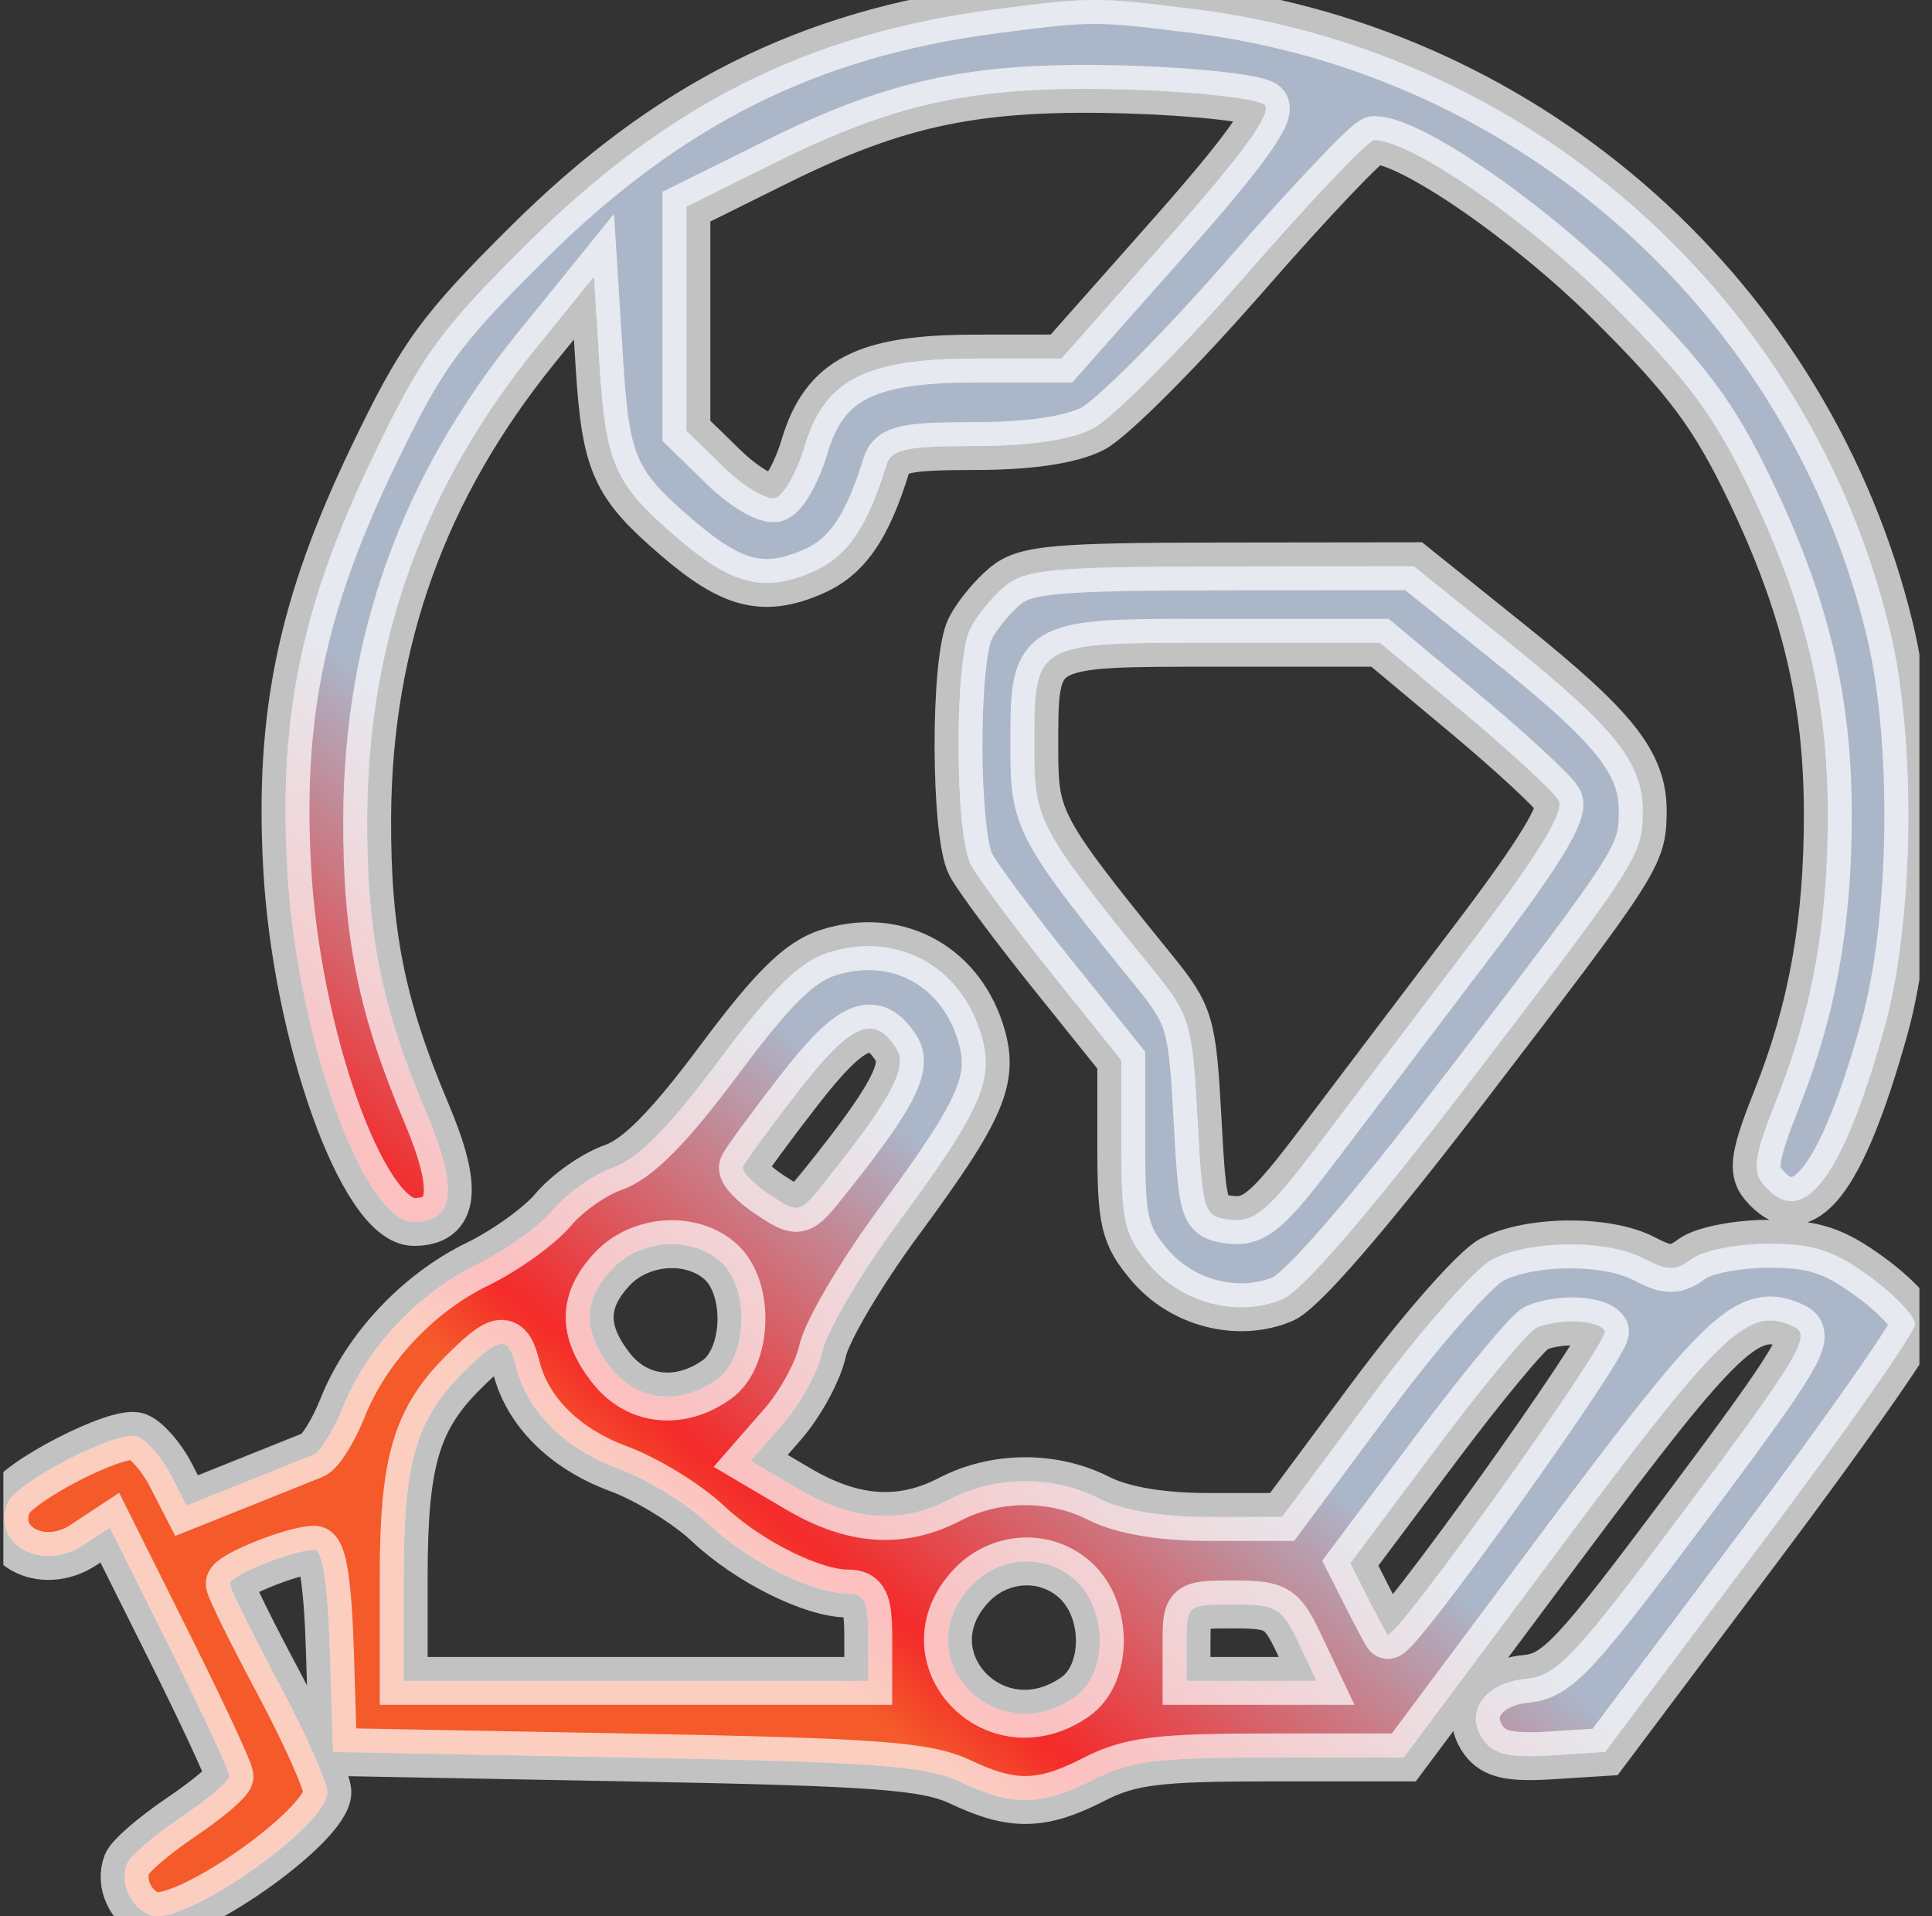<svg width="121" height="120" viewBox="0 0 121 120" fill="none" xmlns="http://www.w3.org/2000/svg">
<rect x="0" y="0" width="121" height="120" fill="#333333" stroke="none"/>
<g clip-path="url(#clip0_918_3723)">
<path fill-rule="evenodd" clip-rule="evenodd" d="M62.186 0.607C50.605 2.118 41.779 6.551 33.024 15.251C27.523 20.717 26.407 22.26 23.354 28.616C18.911 37.866 17.47 44.737 17.979 54.251C18.544 64.802 22.728 76.52 25.93 76.52C28.481 76.52 28.712 74.434 26.691 69.662C23.887 63.043 22.96 58.413 22.995 51.199C23.048 40.129 26.513 30.51 33.595 21.772L37.2 17.324L37.543 22.799C37.935 29.056 38.49 30.307 42.35 33.627C45.822 36.613 47.77 37.126 50.806 35.851C53.02 34.921 54.288 33.111 55.514 29.129C55.823 28.126 56.725 27.931 61.078 27.931C64.445 27.931 67.03 27.552 68.42 26.854C69.6 26.26 73.905 21.949 77.986 17.273C82.067 12.596 85.701 8.77 86.062 8.77C88.361 8.77 95.78 13.891 100.949 19.049C105.709 23.797 107.343 25.997 109.602 30.694C113.045 37.856 114.463 43.732 114.476 50.902C114.489 57.742 113.514 63.209 111.285 68.807C109.897 72.29 109.728 73.311 110.408 74.134C112.866 77.109 115.34 73.945 118.004 64.423C119.874 57.734 120.033 46.348 118.352 39.408C113.347 18.747 95.995 3.245 74.898 0.586C68.665 -0.199 68.361 -0.199 62.186 0.607ZM79.204 6.57C79.697 7.066 77.862 9.601 73.198 14.867L66.48 22.451L61.033 22.456C54.182 22.464 51.634 23.783 50.386 27.97C49.92 29.533 49.117 30.974 48.602 31.172C48.087 31.372 46.612 30.509 45.326 29.256L42.988 26.979V19.96V12.942L48.605 10.155C56.285 6.345 61.326 5.312 70.784 5.612C75.024 5.746 78.813 6.178 79.204 6.57ZM62.985 36.672C62.186 37.323 61.19 38.527 60.772 39.349C59.768 41.321 59.793 52.247 60.805 54.153C61.242 54.975 63.54 58.065 65.912 61.019L70.225 66.392V71.745C70.225 76.491 70.423 77.336 71.968 79.181C74.002 81.611 77.518 82.526 80.323 81.358C81.536 80.854 85.672 76.072 91.718 68.183C102.647 53.923 102.855 53.599 102.882 50.857C102.913 47.808 101.175 45.605 94.531 40.272L88.537 35.459L76.487 35.474C66.1 35.487 64.237 35.653 62.985 36.672ZM91.745 44.692C94.669 47.135 97.309 49.579 97.612 50.123C97.998 50.815 96.394 53.443 92.287 58.854C89.054 63.113 84.711 68.845 82.635 71.593C79.452 75.806 78.583 76.558 77.096 76.384C75.372 76.183 75.325 76.04 74.992 69.952C74.669 64.048 74.525 63.569 72.208 60.713C65.082 51.928 64.778 51.365 64.778 46.996C64.778 40.134 64.58 40.25 76.308 40.25H86.429L91.745 44.692ZM51.824 59.672C50.055 60.248 48.378 61.91 45.039 66.389C41.92 70.576 39.955 72.569 38.414 73.108C37.209 73.529 35.519 74.714 34.658 75.743C33.798 76.77 31.657 78.31 29.9 79.165C26.186 80.972 22.943 84.425 21.458 88.157C20.882 89.603 20.052 90.931 19.612 91.108C19.174 91.285 17.21 92.073 15.249 92.858L11.685 94.285L10.678 92.329C10.125 91.253 9.191 90.187 8.603 89.96C7.413 89.501 0.994 92.801 0.467 94.142C-0.546 96.722 2.623 98.465 5.219 96.756L6.877 95.664L10.633 103.189C12.698 107.328 14.381 110.951 14.373 111.239C14.365 111.527 12.989 112.687 11.317 113.815C9.644 114.944 8.128 116.253 7.949 116.724C7.485 117.938 8.182 119.457 9.423 119.935C11.419 120.706 20.527 114.362 20.505 112.216C20.499 111.59 19.12 108.508 17.441 105.364C15.762 102.222 14.388 99.434 14.388 99.172C14.388 98.658 18.404 97.051 19.688 97.051C20.201 97.051 20.532 99.209 20.661 103.381L20.857 109.711L39.242 110.053C54.854 110.344 58.01 110.576 60.159 111.593C63.431 113.14 65.241 113.103 68.523 111.422C70.765 110.273 72.538 110.053 79.555 110.053H87.918L97.888 96.698C107.973 83.192 109.547 81.716 112.392 83.107C113.462 83.63 112.617 85.043 105.69 94.313C98.626 103.767 97.525 104.944 95.571 105.134C92.947 105.391 91.66 107.251 92.916 108.976C93.56 109.861 94.573 110.089 97.145 109.925L100.527 109.711L110.23 96.783C115.568 89.672 119.934 83.438 119.934 82.929C119.934 82.42 118.662 81.077 117.108 79.946C114.836 78.292 113.593 77.888 110.769 77.888C108.837 77.888 106.688 78.306 105.993 78.817C104.932 79.596 104.449 79.597 102.97 78.821C100.652 77.605 95.837 77.637 93.438 78.884C92.385 79.43 88.998 83.28 85.91 87.438L80.297 94.997H75.706C72.727 94.997 70.302 94.586 68.798 93.824C65.943 92.38 62.351 92.401 59.506 93.879C56.448 95.469 53.438 95.266 49.997 93.24L47.013 91.483L49.021 89.185C50.125 87.921 51.246 85.864 51.512 84.611C51.779 83.36 53.936 79.706 56.307 76.491C61.577 69.345 62.349 67.518 61.368 64.528C59.993 60.341 56.001 58.31 51.824 59.672ZM56.154 65.686C56.881 66.845 55.78 68.882 51.632 74.051C50.057 76.013 50.028 76.019 48.193 74.811C47.175 74.14 46.43 73.355 46.537 73.066C46.645 72.776 48.203 70.643 50.001 68.326C53.313 64.056 54.748 63.44 56.154 65.686ZM45.147 79.021C46.984 80.692 46.826 85.033 44.879 86.404C42.557 88.039 39.895 87.741 38.271 85.666C36.461 83.354 36.483 81.46 38.34 79.472C40.098 77.591 43.339 77.377 45.147 79.021ZM100.513 83.341C100.867 83.917 87.312 102.865 86.898 102.371C86.811 102.268 86.252 101.216 85.655 100.036L84.568 97.888L89.958 90.695C92.921 86.739 95.746 83.342 96.234 83.144C97.741 82.538 100.085 82.645 100.513 83.341ZM32.345 85.648C33.033 88.406 35.392 90.739 38.739 91.974C40.514 92.629 43.039 94.178 44.349 95.416C46.838 97.767 50.877 99.788 53.087 99.788C54.139 99.788 54.378 100.294 54.378 102.525V105.262H39.831H25.283V98.739C25.283 91.547 26.063 88.879 29.026 85.93C31.333 83.634 31.831 83.591 32.345 85.648ZM67.501 99.103C69.409 101.021 69.328 104.857 67.35 106.25C62.322 109.789 56.647 103.774 60.811 99.318C62.647 97.354 65.664 97.257 67.501 99.103ZM81.324 102.867L82.46 105.262H78.386H74.311V102.867C74.311 100.5 74.345 100.472 77.249 100.472C79.936 100.472 80.284 100.676 81.324 102.867Z" fill="#00ADFF"/>
<path fill-rule="evenodd" clip-rule="evenodd" d="M62.186 0.607C50.605 2.118 41.779 6.551 33.024 15.251C27.523 20.717 26.407 22.26 23.354 28.616C18.911 37.866 17.47 44.737 17.979 54.251C18.544 64.802 22.728 76.52 25.93 76.52C28.481 76.52 28.712 74.434 26.691 69.662C23.887 63.043 22.96 58.413 22.995 51.199C23.048 40.129 26.513 30.51 33.595 21.772L37.2 17.324L37.543 22.799C37.935 29.056 38.49 30.307 42.35 33.627C45.822 36.613 47.77 37.126 50.806 35.851C53.02 34.921 54.288 33.111 55.514 29.129C55.823 28.126 56.725 27.931 61.078 27.931C64.445 27.931 67.03 27.552 68.42 26.854C69.6 26.26 73.905 21.949 77.986 17.273C82.067 12.596 85.701 8.77 86.062 8.77C88.361 8.77 95.78 13.891 100.949 19.049C105.709 23.797 107.343 25.997 109.602 30.694C113.045 37.856 114.463 43.732 114.476 50.902C114.489 57.742 113.514 63.209 111.285 68.807C109.897 72.29 109.728 73.311 110.408 74.134C112.866 77.109 115.34 73.945 118.004 64.423C119.874 57.734 120.033 46.348 118.352 39.408C113.347 18.747 95.995 3.245 74.898 0.586C68.665 -0.199 68.361 -0.199 62.186 0.607ZM79.204 6.57C79.697 7.066 77.862 9.601 73.198 14.867L66.48 22.451L61.033 22.456C54.182 22.464 51.634 23.783 50.386 27.97C49.92 29.533 49.117 30.974 48.602 31.172C48.087 31.372 46.612 30.509 45.326 29.256L42.988 26.979V19.96V12.942L48.605 10.155C56.285 6.345 61.326 5.312 70.784 5.612C75.024 5.746 78.813 6.178 79.204 6.57ZM62.985 36.672C62.186 37.323 61.19 38.527 60.772 39.349C59.768 41.321 59.793 52.247 60.805 54.153C61.242 54.975 63.54 58.065 65.912 61.019L70.225 66.392V71.745C70.225 76.491 70.423 77.336 71.968 79.181C74.002 81.611 77.518 82.526 80.323 81.358C81.536 80.854 85.672 76.072 91.718 68.183C102.647 53.923 102.855 53.599 102.882 50.857C102.913 47.808 101.175 45.605 94.531 40.272L88.537 35.459L76.487 35.474C66.1 35.487 64.237 35.653 62.985 36.672ZM91.745 44.692C94.669 47.135 97.309 49.579 97.612 50.123C97.998 50.815 96.394 53.443 92.287 58.854C89.054 63.113 84.711 68.845 82.635 71.593C79.452 75.806 78.583 76.558 77.096 76.384C75.372 76.183 75.325 76.04 74.992 69.952C74.669 64.048 74.525 63.569 72.208 60.713C65.082 51.928 64.778 51.365 64.778 46.996C64.778 40.134 64.58 40.25 76.308 40.25H86.429L91.745 44.692ZM51.824 59.672C50.055 60.248 48.378 61.91 45.039 66.389C41.92 70.576 39.955 72.569 38.414 73.108C37.209 73.529 35.519 74.714 34.658 75.743C33.798 76.77 31.657 78.31 29.9 79.165C26.186 80.972 22.943 84.425 21.458 88.157C20.882 89.603 20.052 90.931 19.612 91.108C19.174 91.285 17.21 92.073 15.249 92.858L11.685 94.285L10.678 92.329C10.125 91.253 9.191 90.187 8.603 89.96C7.413 89.501 0.994 92.801 0.467 94.142C-0.546 96.722 2.623 98.465 5.219 96.756L6.877 95.664L10.633 103.189C12.698 107.328 14.381 110.951 14.373 111.239C14.365 111.527 12.989 112.687 11.317 113.815C9.644 114.944 8.128 116.253 7.949 116.724C7.485 117.938 8.182 119.457 9.423 119.935C11.419 120.706 20.527 114.362 20.505 112.216C20.499 111.59 19.12 108.508 17.441 105.364C15.762 102.222 14.388 99.434 14.388 99.172C14.388 98.658 18.404 97.051 19.688 97.051C20.201 97.051 20.532 99.209 20.661 103.381L20.857 109.711L39.242 110.053C54.854 110.344 58.01 110.576 60.159 111.593C63.431 113.14 65.241 113.103 68.523 111.422C70.765 110.273 72.538 110.053 79.555 110.053H87.918L97.888 96.698C107.973 83.192 109.547 81.716 112.392 83.107C113.462 83.63 112.617 85.043 105.69 94.313C98.626 103.767 97.525 104.944 95.571 105.134C92.947 105.391 91.66 107.251 92.916 108.976C93.56 109.861 94.573 110.089 97.145 109.925L100.527 109.711L110.23 96.783C115.568 89.672 119.934 83.438 119.934 82.929C119.934 82.42 118.662 81.077 117.108 79.946C114.836 78.292 113.593 77.888 110.769 77.888C108.837 77.888 106.688 78.306 105.993 78.817C104.932 79.596 104.449 79.597 102.97 78.821C100.652 77.605 95.837 77.637 93.438 78.884C92.385 79.43 88.998 83.28 85.91 87.438L80.297 94.997H75.706C72.727 94.997 70.302 94.586 68.798 93.824C65.943 92.38 62.351 92.401 59.506 93.879C56.448 95.469 53.438 95.266 49.997 93.24L47.013 91.483L49.021 89.185C50.125 87.921 51.246 85.864 51.512 84.611C51.779 83.36 53.936 79.706 56.307 76.491C61.577 69.345 62.349 67.518 61.368 64.528C59.993 60.341 56.001 58.31 51.824 59.672ZM56.154 65.686C56.881 66.845 55.78 68.882 51.632 74.051C50.057 76.013 50.028 76.019 48.193 74.811C47.175 74.14 46.43 73.355 46.537 73.066C46.645 72.776 48.203 70.643 50.001 68.326C53.313 64.056 54.748 63.44 56.154 65.686ZM45.147 79.021C46.984 80.692 46.826 85.033 44.879 86.404C42.557 88.039 39.895 87.741 38.271 85.666C36.461 83.354 36.483 81.46 38.34 79.472C40.098 77.591 43.339 77.377 45.147 79.021ZM100.513 83.341C100.867 83.917 87.312 102.865 86.898 102.371C86.811 102.268 86.252 101.216 85.655 100.036L84.568 97.888L89.958 90.695C92.921 86.739 95.746 83.342 96.234 83.144C97.741 82.538 100.085 82.645 100.513 83.341ZM32.345 85.648C33.033 88.406 35.392 90.739 38.739 91.974C40.514 92.629 43.039 94.178 44.349 95.416C46.838 97.767 50.877 99.788 53.087 99.788C54.139 99.788 54.378 100.294 54.378 102.525V105.262H39.831H25.283V98.739C25.283 91.547 26.063 88.879 29.026 85.93C31.333 83.634 31.831 83.591 32.345 85.648ZM67.501 99.103C69.409 101.021 69.328 104.857 67.35 106.25C62.322 109.789 56.647 103.774 60.811 99.318C62.647 97.354 65.664 97.257 67.501 99.103ZM81.324 102.867L82.46 105.262H78.386H74.311V102.867C74.311 100.5 74.345 100.472 77.249 100.472C79.936 100.472 80.284 100.676 81.324 102.867Z" fill="url(#paint0_linear_918_3723)"/>
<path fill-rule="evenodd" clip-rule="evenodd" d="M62.186 0.607C50.605 2.118 41.779 6.551 33.024 15.251C27.523 20.717 26.407 22.26 23.354 28.616C18.911 37.866 17.47 44.737 17.979 54.251C18.544 64.802 22.728 76.52 25.93 76.52C28.481 76.52 28.712 74.434 26.691 69.662C23.887 63.043 22.96 58.413 22.995 51.199C23.048 40.129 26.513 30.51 33.595 21.772L37.2 17.324L37.543 22.799C37.935 29.056 38.49 30.307 42.35 33.627C45.822 36.613 47.77 37.126 50.806 35.851C53.02 34.921 54.288 33.111 55.514 29.129C55.823 28.126 56.725 27.931 61.078 27.931C64.445 27.931 67.03 27.552 68.42 26.854C69.6 26.26 73.905 21.949 77.986 17.273C82.067 12.596 85.701 8.77 86.062 8.77C88.361 8.77 95.78 13.891 100.949 19.049C105.709 23.797 107.343 25.997 109.602 30.694C113.045 37.856 114.463 43.732 114.476 50.902C114.489 57.742 113.514 63.209 111.285 68.807C109.897 72.29 109.728 73.311 110.408 74.134C112.866 77.109 115.34 73.945 118.004 64.423C119.874 57.734 120.033 46.348 118.352 39.408C113.347 18.747 95.995 3.245 74.898 0.586C68.665 -0.199 68.361 -0.199 62.186 0.607ZM79.204 6.57C79.697 7.066 77.862 9.601 73.198 14.867L66.48 22.451L61.033 22.456C54.182 22.464 51.634 23.783 50.386 27.97C49.92 29.533 49.117 30.974 48.602 31.172C48.087 31.372 46.612 30.509 45.326 29.256L42.988 26.979V19.96V12.942L48.605 10.155C56.285 6.345 61.326 5.312 70.784 5.612C75.024 5.746 78.813 6.178 79.204 6.57ZM62.985 36.672C62.186 37.323 61.19 38.527 60.772 39.349C59.768 41.321 59.793 52.247 60.805 54.153C61.242 54.975 63.54 58.065 65.912 61.019L70.225 66.392V71.745C70.225 76.491 70.423 77.336 71.968 79.181C74.002 81.611 77.518 82.526 80.323 81.358C81.536 80.854 85.672 76.072 91.718 68.183C102.647 53.923 102.855 53.599 102.882 50.857C102.913 47.808 101.175 45.605 94.531 40.272L88.537 35.459L76.487 35.474C66.1 35.487 64.237 35.653 62.985 36.672ZM91.745 44.692C94.669 47.135 97.309 49.579 97.612 50.123C97.998 50.815 96.394 53.443 92.287 58.854C89.054 63.113 84.711 68.845 82.635 71.593C79.452 75.806 78.583 76.558 77.096 76.384C75.372 76.183 75.325 76.04 74.992 69.952C74.669 64.048 74.525 63.569 72.208 60.713C65.082 51.928 64.778 51.365 64.778 46.996C64.778 40.134 64.58 40.25 76.308 40.25H86.429L91.745 44.692ZM51.824 59.672C50.055 60.248 48.378 61.91 45.039 66.389C41.92 70.576 39.955 72.569 38.414 73.108C37.209 73.529 35.519 74.714 34.658 75.743C33.798 76.77 31.657 78.31 29.9 79.165C26.186 80.972 22.943 84.425 21.458 88.157C20.882 89.603 20.052 90.931 19.612 91.108C19.174 91.285 17.21 92.073 15.249 92.858L11.685 94.285L10.678 92.329C10.125 91.253 9.191 90.187 8.603 89.96C7.413 89.501 0.994 92.801 0.467 94.142C-0.546 96.722 2.623 98.465 5.219 96.756L6.877 95.664L10.633 103.189C12.698 107.328 14.381 110.951 14.373 111.239C14.365 111.527 12.989 112.687 11.317 113.815C9.644 114.944 8.128 116.253 7.949 116.724C7.485 117.938 8.182 119.457 9.423 119.935C11.419 120.706 20.527 114.362 20.505 112.216C20.499 111.59 19.12 108.508 17.441 105.364C15.762 102.222 14.388 99.434 14.388 99.172C14.388 98.658 18.404 97.051 19.688 97.051C20.201 97.051 20.532 99.209 20.661 103.381L20.857 109.711L39.242 110.053C54.854 110.344 58.01 110.576 60.159 111.593C63.431 113.14 65.241 113.103 68.523 111.422C70.765 110.273 72.538 110.053 79.555 110.053H87.918L97.888 96.698C107.973 83.192 109.547 81.716 112.392 83.107C113.462 83.63 112.617 85.043 105.69 94.313C98.626 103.767 97.525 104.944 95.571 105.134C92.947 105.391 91.66 107.251 92.916 108.976C93.56 109.861 94.573 110.089 97.145 109.925L100.527 109.711L110.23 96.783C115.568 89.672 119.934 83.438 119.934 82.929C119.934 82.42 118.662 81.077 117.108 79.946C114.836 78.292 113.593 77.888 110.769 77.888C108.837 77.888 106.688 78.306 105.993 78.817C104.932 79.596 104.449 79.597 102.97 78.821C100.652 77.605 95.837 77.637 93.438 78.884C92.385 79.43 88.998 83.28 85.91 87.438L80.297 94.997H75.706C72.727 94.997 70.302 94.586 68.798 93.824C65.943 92.38 62.351 92.401 59.506 93.879C56.448 95.469 53.438 95.266 49.997 93.24L47.013 91.483L49.021 89.185C50.125 87.921 51.246 85.864 51.512 84.611C51.779 83.36 53.936 79.706 56.307 76.491C61.577 69.345 62.349 67.518 61.368 64.528C59.993 60.341 56.001 58.31 51.824 59.672ZM56.154 65.686C56.881 66.845 55.78 68.882 51.632 74.051C50.057 76.013 50.028 76.019 48.193 74.811C47.175 74.14 46.43 73.355 46.537 73.066C46.645 72.776 48.203 70.643 50.001 68.326C53.313 64.056 54.748 63.44 56.154 65.686ZM45.147 79.021C46.984 80.692 46.826 85.033 44.879 86.404C42.557 88.039 39.895 87.741 38.271 85.666C36.461 83.354 36.483 81.46 38.34 79.472C40.098 77.591 43.339 77.377 45.147 79.021ZM100.513 83.341C100.867 83.917 87.312 102.865 86.898 102.371C86.811 102.268 86.252 101.216 85.655 100.036L84.568 97.888L89.958 90.695C92.921 86.739 95.746 83.342 96.234 83.144C97.741 82.538 100.085 82.645 100.513 83.341ZM32.345 85.648C33.033 88.406 35.392 90.739 38.739 91.974C40.514 92.629 43.039 94.178 44.349 95.416C46.838 97.767 50.877 99.788 53.087 99.788C54.139 99.788 54.378 100.294 54.378 102.525V105.262H39.831H25.283V98.739C25.283 91.547 26.063 88.879 29.026 85.93C31.333 83.634 31.831 83.591 32.345 85.648ZM67.501 99.103C69.409 101.021 69.328 104.857 67.35 106.25C62.322 109.789 56.647 103.774 60.811 99.318C62.647 97.354 65.664 97.257 67.501 99.103ZM81.324 102.867L82.46 105.262H78.386H74.311V102.867C74.311 100.5 74.345 100.472 77.249 100.472C79.936 100.472 80.284 100.676 81.324 102.867Z" stroke="white" stroke-opacity="0.7" stroke-width="3"/>
</g>
<defs>
<linearGradient id="paint0_linear_918_3723" x1="14.413" y1="73.461" x2="86.089" y2="-11.884" gradientUnits="userSpaceOnUse">
<stop stop-color="#F45A2A"/>
<stop offset="0.05" stop-color="#F42A2A"/>
<stop offset="0.263" stop-color="#ABB6C9"/>
</linearGradient>
<clipPath id="clip0_918_3723">
<rect width="120" height="120" fill="white" transform="translate(0.211)"/>
</clipPath>
</defs>
</svg>
